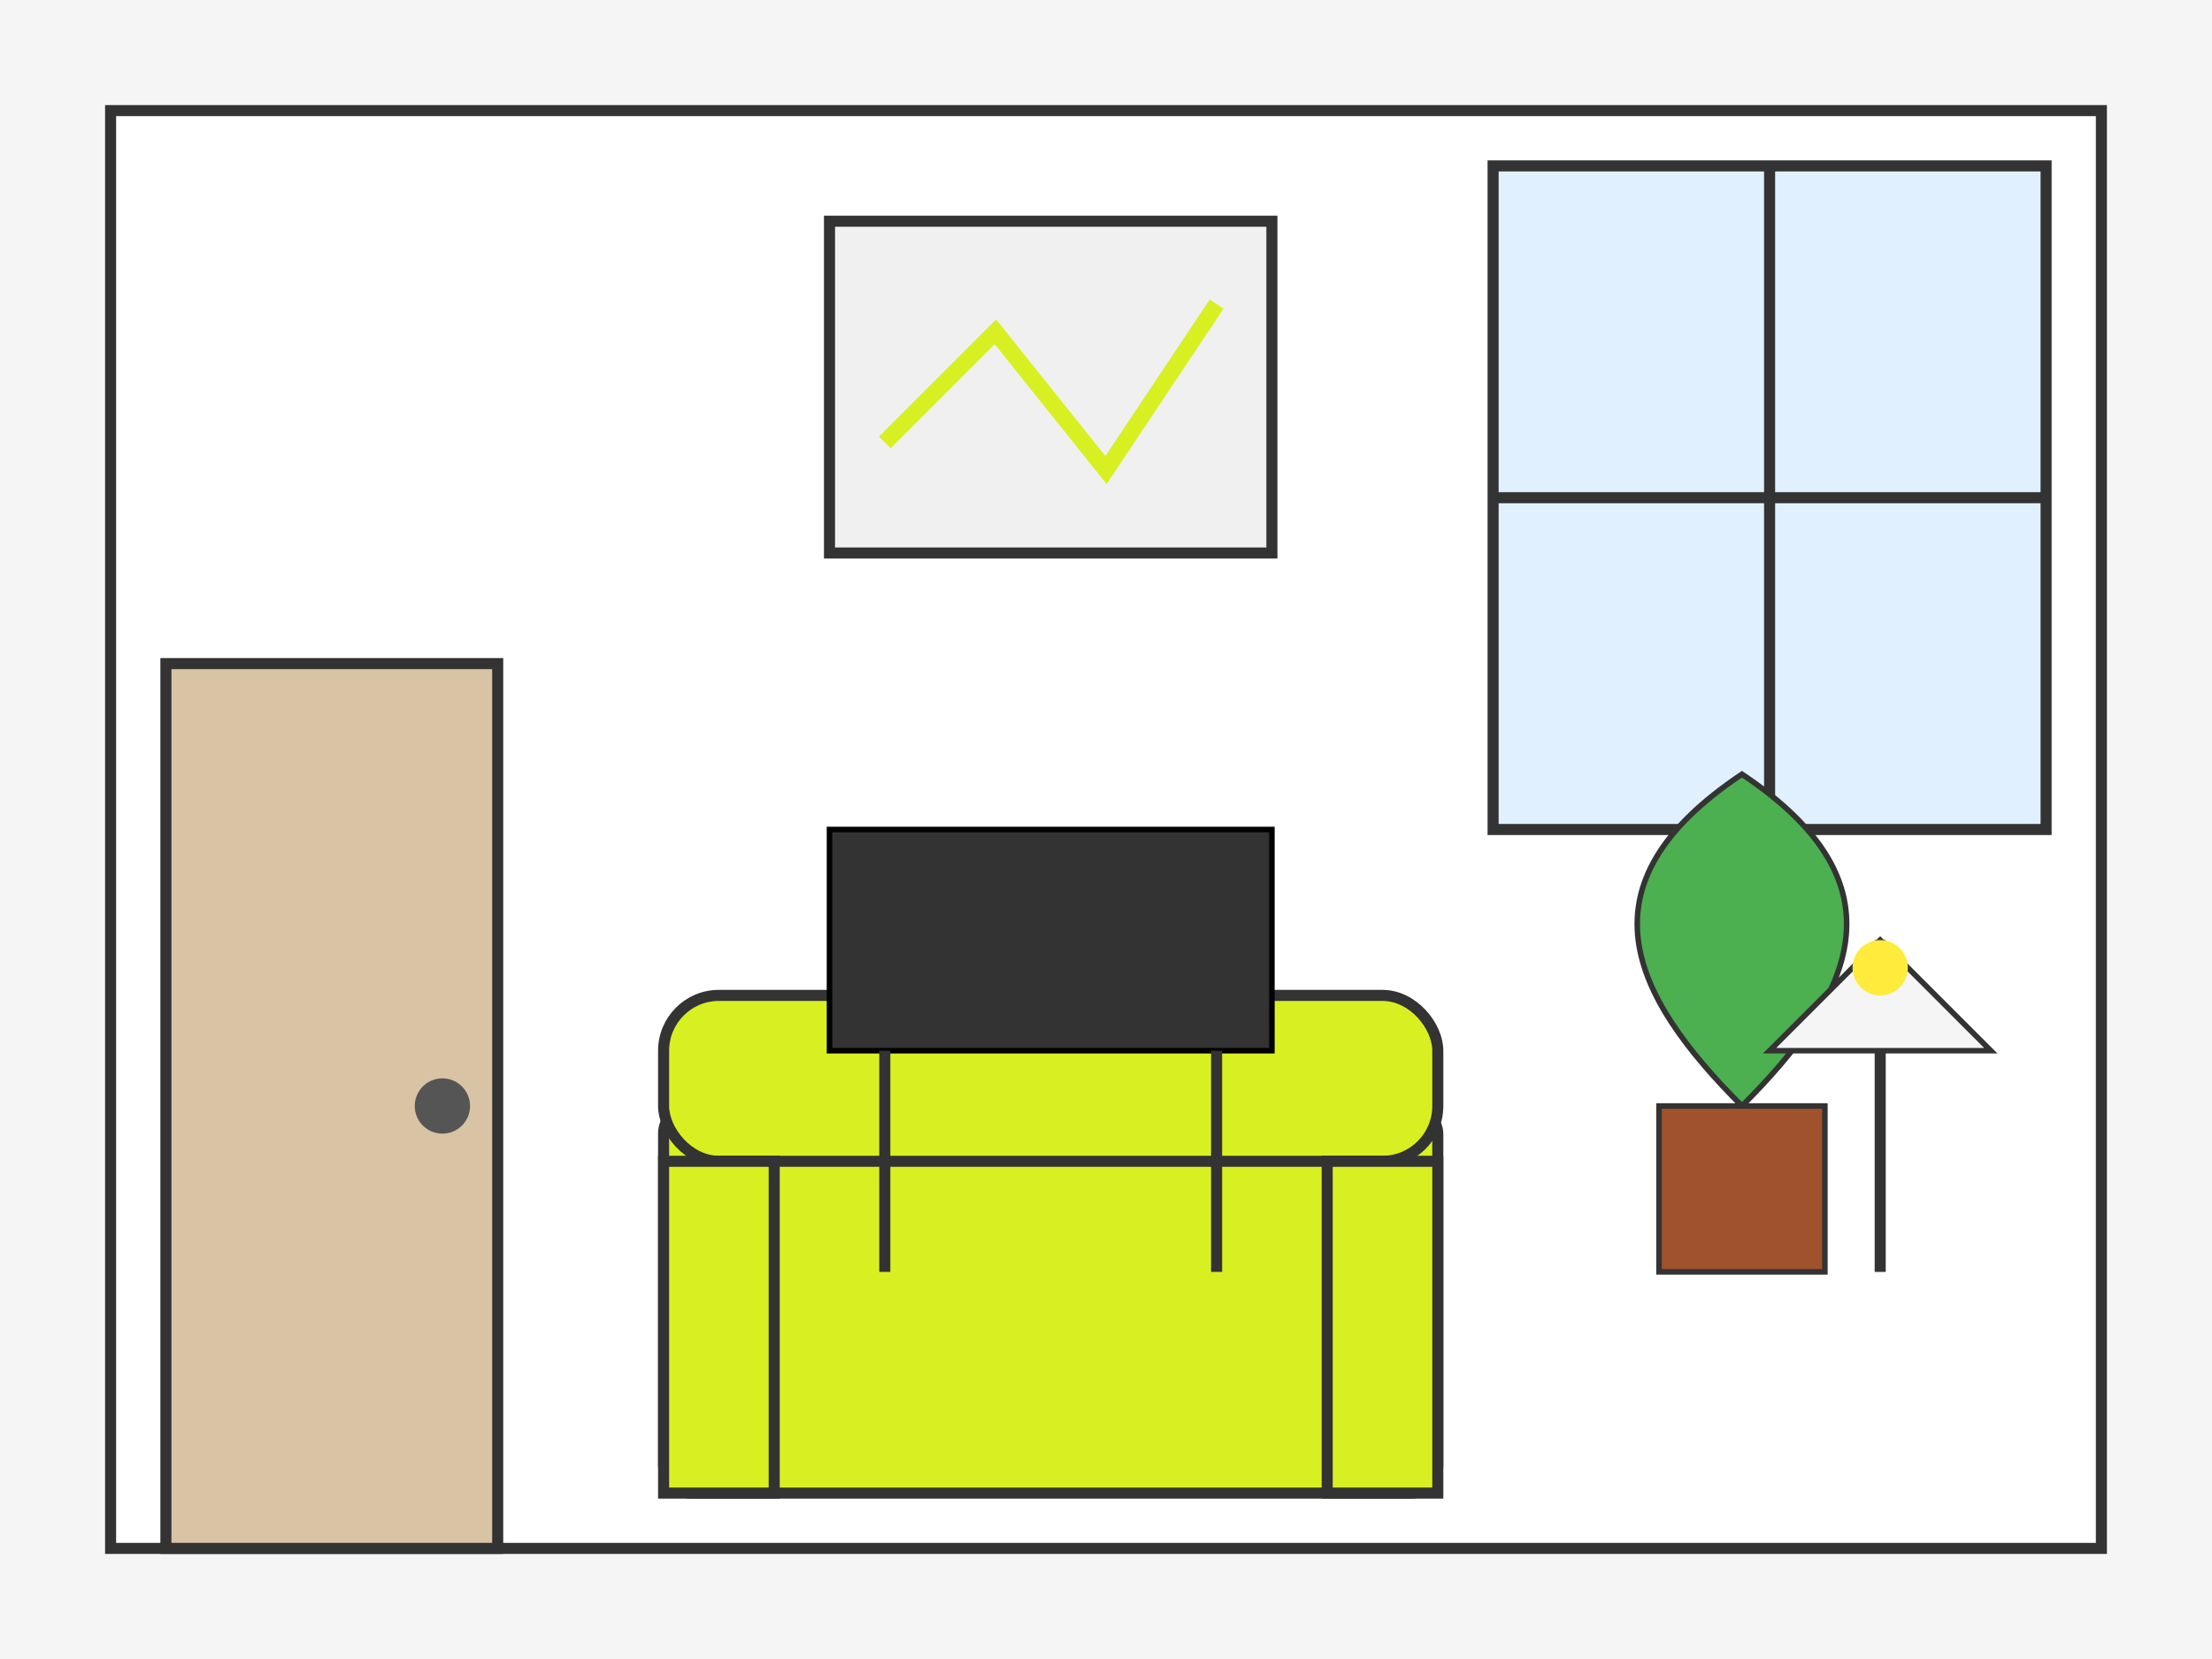<?xml version="1.0" encoding="UTF-8"?>
<svg width="400" height="300" viewBox="0 0 400 300" xmlns="http://www.w3.org/2000/svg">
  <!-- Фон комнаты -->
  <rect width="400" height="300" fill="#f5f5f5"/>
  
  <!-- Стены -->
  <rect x="20" y="20" width="360" height="260" fill="#ffffff" stroke="#333333" stroke-width="2"/>
  
  <!-- Окно -->
  <rect x="270" y="30" width="100" height="120" fill="#e0f0ff" stroke="#333333" stroke-width="2"/>
  <line x1="320" y1="30" x2="320" y2="150" stroke="#333333" stroke-width="2"/>
  <line x1="270" y1="90" x2="370" y2="90" stroke="#333333" stroke-width="2"/>
  
  <!-- Дверь -->
  <rect x="30" y="120" width="60" height="160" fill="#d8c3a5" stroke="#333333" stroke-width="2"/>
  <circle cx="80" cy="200" r="5" fill="#555555"/>
  
  <!-- Диван -->
  <rect x="120" y="200" width="140" height="70" rx="5" ry="5" fill="#d8f022" stroke="#333333" stroke-width="2"/>
  <rect x="120" y="180" width="140" height="30" rx="10" ry="10" fill="#d8f022" stroke="#333333" stroke-width="2"/>
  <rect x="120" y="210" width="20" height="60" fill="#d8f022" stroke="#333333" stroke-width="2"/>
  <rect x="240" y="210" width="20" height="60" fill="#d8f022" stroke="#333333" stroke-width="2"/>
  
  <!-- Журнальный столик -->
  <rect x="150" y="150" width="80" height="40" fill="#333333" stroke="#000000" stroke-width="1"/>
  <line x1="160" y1="190" x2="160" y2="230" stroke="#333333" stroke-width="2"/>
  <line x1="220" y1="190" x2="220" y2="230" stroke="#333333" stroke-width="2"/>
  
  <!-- Растение -->
  <rect x="300" y="200" width="30" height="30" fill="#a0522d" stroke="#333333" stroke-width="1"/>
  <path d="M315 200 C335 180 345 160 315 140 C285 160 295 180 315 200" fill="#4caf50" stroke="#333333" stroke-width="1"/>
  
  <!-- Картина на стене -->
  <rect x="150" y="40" width="80" height="60" fill="#f0f0f0" stroke="#333333" stroke-width="2"/>
  <path d="M160 80 L180 60 L200 85 L220 55" stroke="#d8f022" stroke-width="3" fill="none"/>
  
  <!-- Лампа -->
  <line x1="340" y1="170" x2="340" y2="230" stroke="#333333" stroke-width="2"/>
  <path d="M340 170 L320 190 L360 190 Z" fill="#f5f5f5" stroke="#333333" stroke-width="1"/>
  <circle cx="340" cy="175" r="5" fill="#ffeb3b"/>
</svg>